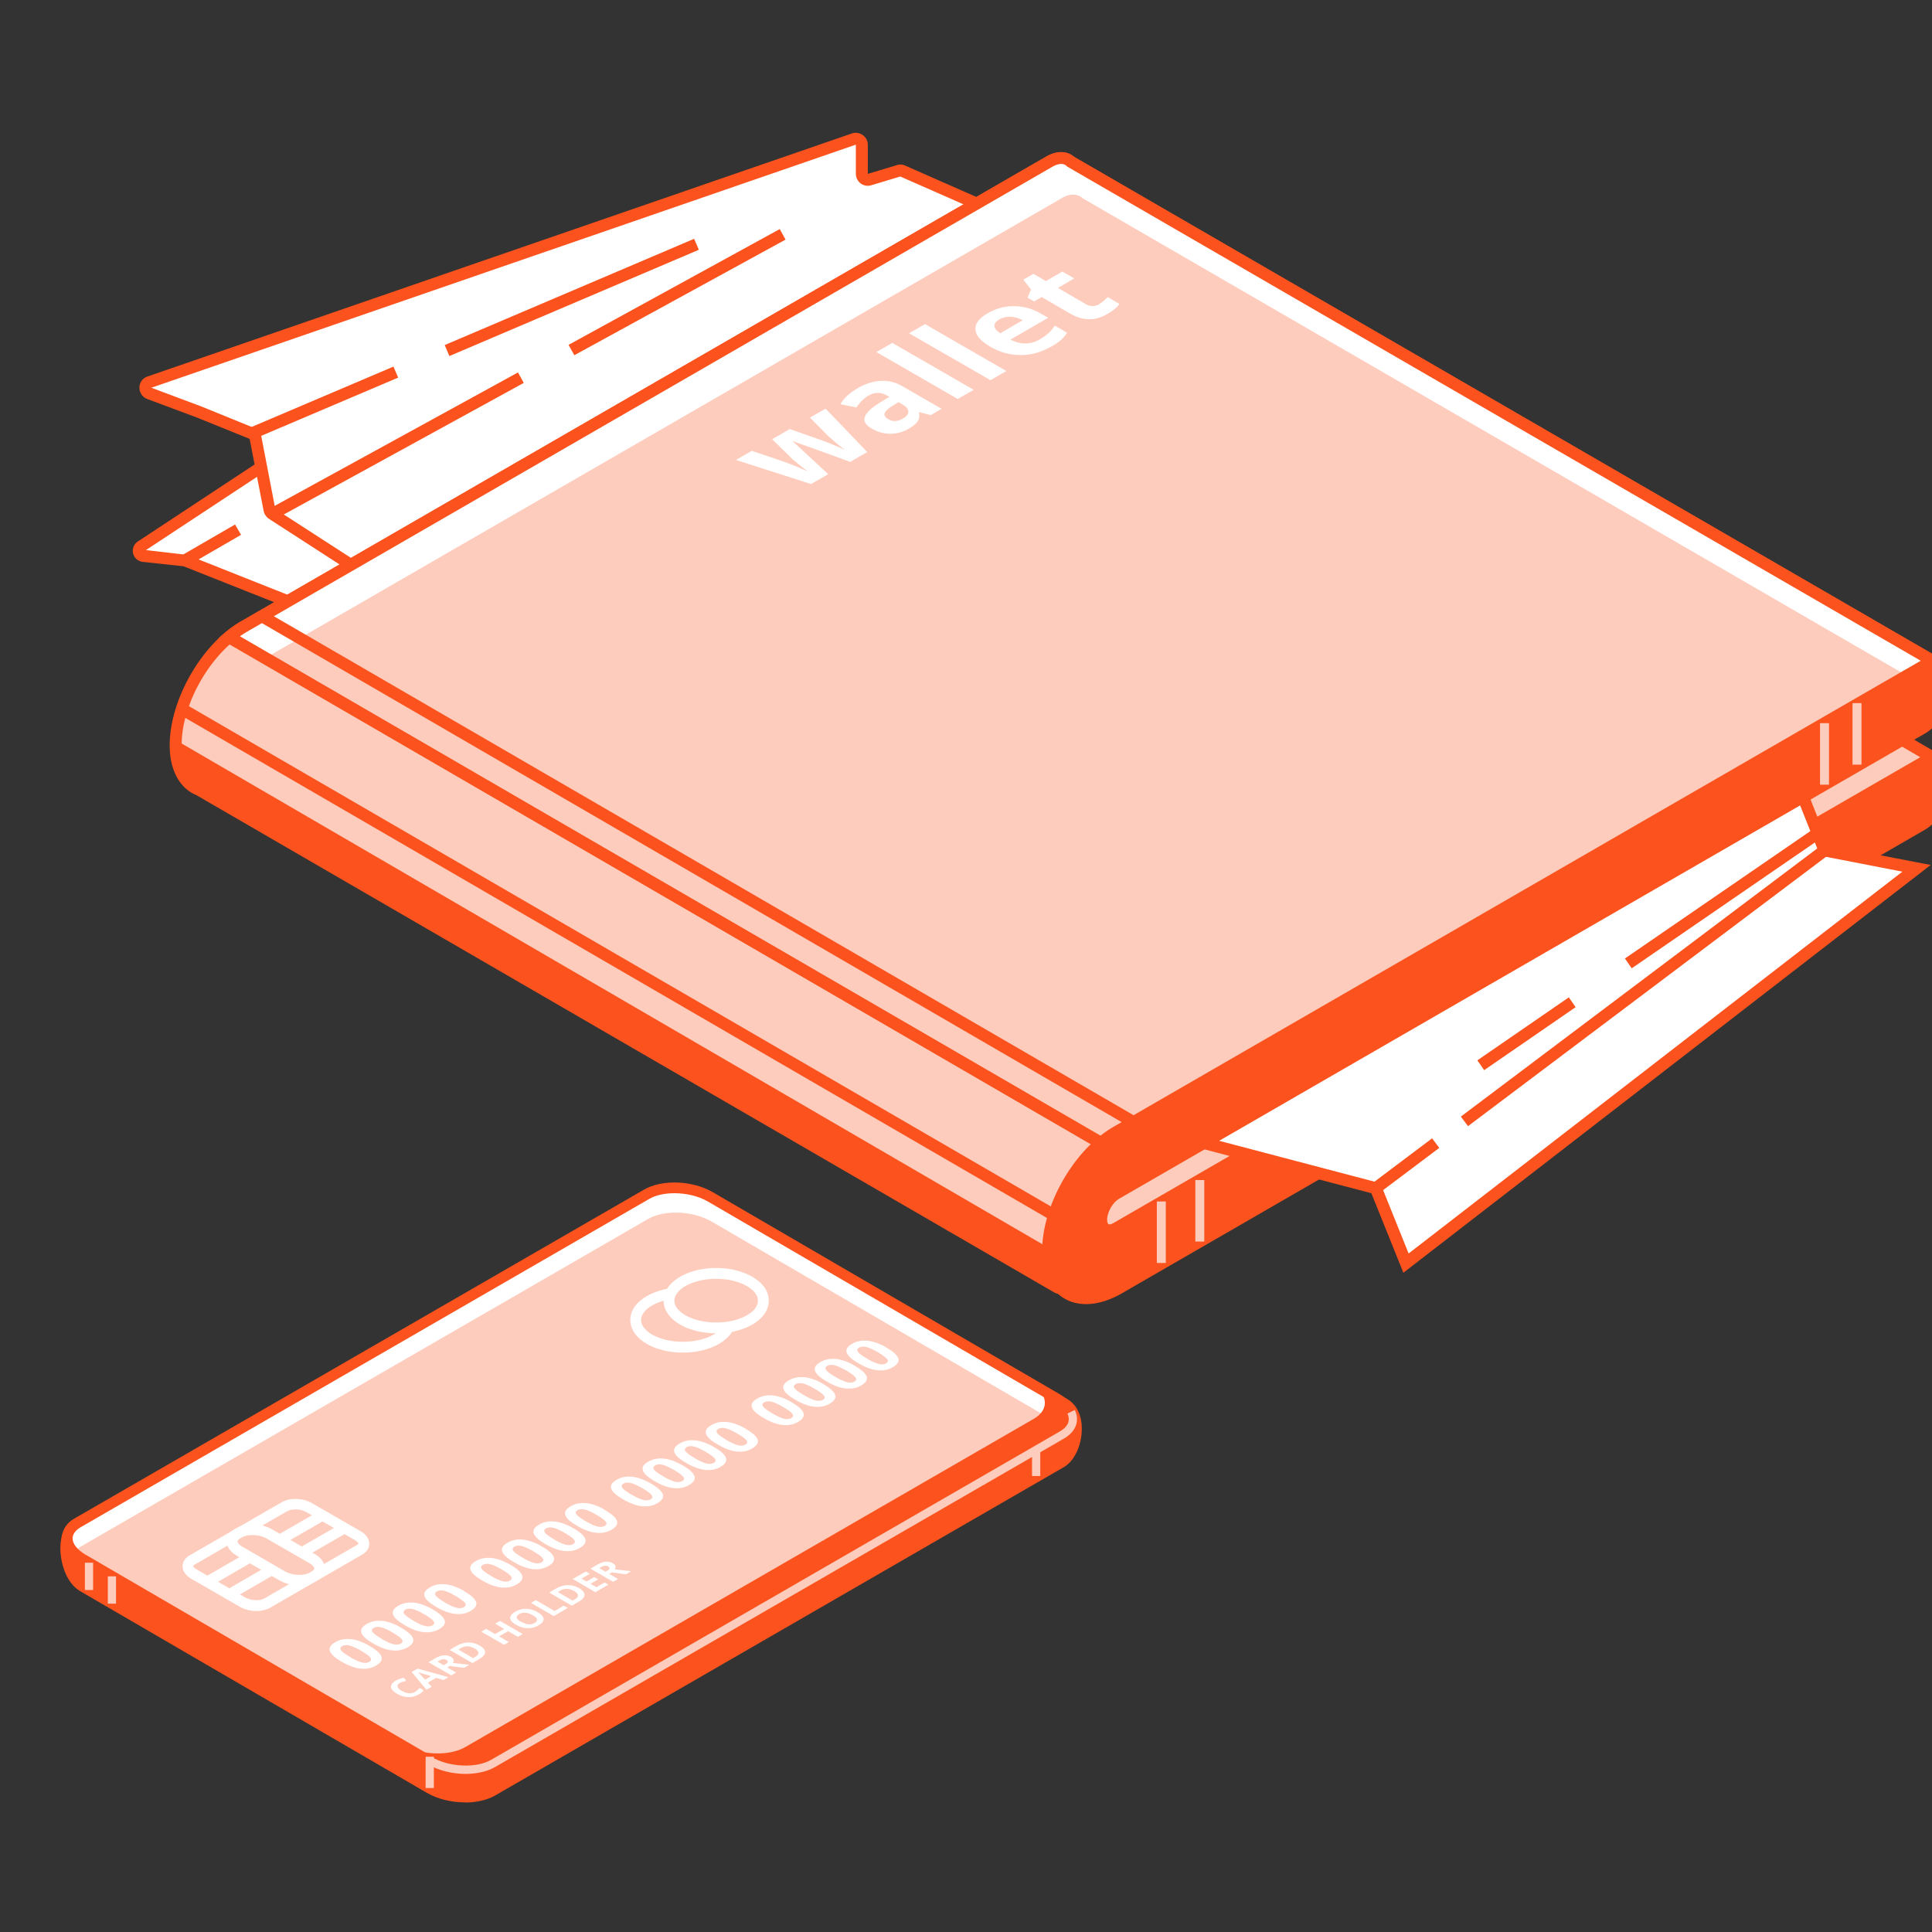 <svg xmlns="http://www.w3.org/2000/svg" width="160" height="160" fill="none"><rect width="100%" height="100%" fill="#333333" stroke="none"/><g clip-path="url(#a)"><path fill="#fff" d="M24.31 36.928 11.68 45.25c-.335.219-.204.742.189.786l3.449.379L31.31 52.76l10.056-6.344-10.187-9.488h-6.868Z"/><path fill="#FC531E" d="M31.369 53.313 15.2 46.896l-3.376-.364a.931.931 0 0 1-.8-.699.922.922 0 0 1 .393-.99l12.748-8.41h7.217l10.798 10.055-10.812 6.825Zm-19.267-7.756 3.39.393 15.76 6.257 9.3-5.879-9.576-8.92h-6.534l-12.355 8.149h.015Z"/><path fill="#fff" d="m35.315 50.81-12.762-8.251a.496.496 0 0 1-.219-.32l-1.15-5.981a.485.485 0 0 0-.305-.364l-4.351-1.76-4.147-1.558c-.437-.16-.422-.786 0-.931l58.325-20.126a.493.493 0 0 1 .654.466V14.4c0 .335.32.568.64.48l2.416-.727a.573.573 0 0 1 .35.015l16.618 7.32a.505.505 0 0 1 .03.902L35.81 50.84a.467.467 0 0 1-.495-.03Z"/><path fill="#FC531E" d="M35.575 51.377c-.19 0-.379-.058-.539-.16l-12.762-8.25a1.049 1.049 0 0 1-.437-.64l-1.164-5.982-4.351-1.76-4.133-1.543a.995.995 0 0 1-.64-.946c0-.422.262-.786.67-.917l58.324-20.125a.997.997 0 0 1 .902.13c.263.19.423.48.423.8V14.4l2.415-.727a.931.931 0 0 1 .684.043l16.619 7.32c.349.16.582.495.596.873 0 .379-.189.728-.538.903L36.04 51.262a.99.99 0 0 1-.451.115h-.014Zm35.288-39.392L12.538 32.11l4.148 1.556 4.365 1.776a.981.981 0 0 1 .597.727l1.15 5.981 12.762 8.252 55.618-28.464-16.618-7.32-2.416.727a.983.983 0 0 1-.873-.16 1 1 0 0 1-.393-.8v-2.401h-.014Z"/><path fill="#FECCBC" d="m160.446 62.975-22.701-13.257L85.473 86.26l-.655 9.94 4.162 8.396 5.603-1.266 65.194-37.952.669-2.401Z"/><path fill="#FC531E" d="m88.717 105.162-4.395-8.877.684-10.302.19-.132 52.533-36.73 23.312 13.607-.829 2.969-.175.102-65.252 37.981-6.053 1.382h-.015Zm-3.39-9.066 3.928 7.931 5.152-1.164 64.946-37.807.524-1.848-22.105-12.893-51.82 36.22-.64 9.561h.014Z"/><path fill="#FECCBC" d="M88.662 13.397c-.407-.379-1.033-.422-1.76 0L20.209 51.902c-3.347 1.935-6.025 6.868-5.617 10.594.175 1.527.888 2.517 1.906 2.94l71.044 41.182c.335.203.771 0 .844-.393l.713-4.002.044-.131 2.24-4.86a.513.513 0 0 1 .234-.262l44.325-24.68s.015 0 .029-.015l21.334-13.709s.058-.043.087-.072l2.882-2.75a.57.57 0 0 0-.102-.903l-71.51-41.444Z"/><path fill="#FC531E" d="M87.832 107.171c-.19 0-.364-.044-.539-.146L16.25 65.842c-1.178-.48-1.964-1.673-2.153-3.317-.422-3.842 2.314-9.023 5.864-11.075l66.693-38.49c.858-.495 1.717-.48 2.3.029l71.465 41.386c.291.175.48.466.524.8a1.05 1.05 0 0 1-.321.903l-2.881 2.75s-.102.088-.16.131l-21.333 13.708-44.385 24.724-2.27 4.89-.713 4.016a1.128 1.128 0 0 1-.596.786 1.204 1.204 0 0 1-.451.102v-.014Zm.043-93.585c-.29 0-.582.145-.727.232L20.455 52.323c-3.245 1.878-5.763 6.607-5.37 10.1.146 1.28.699 2.168 1.601 2.532l71.102 41.211.597.03-.48-.088.712-4.002a.933.933 0 0 1 .088-.262l2.24-4.86c.103-.204.248-.378.452-.48l44.326-24.68 21.333-13.709 2.896-2.765v-.116L88.37 13.789l-.044-.043a.651.651 0 0 0-.436-.16h-.015Z"/><path fill="#FECCBC" d="M160.17 54.812 88.661 13.397c-.407-.379-1.033-.422-1.76 0L20.207 51.902a8.688 8.688 0 0 0-1.237.873l74.434 43.19 21.057-11.728 29.119-16.881 13.708-8.819s.058-.043.087-.072l2.882-2.75a.57.57 0 0 0-.102-.903h.014Z"/><path fill="#fff" d="M87.907 16.423c.713-.422 1.353-.378 1.76 0l69.444 40.223.989-.946a.57.57 0 0 0-.102-.903L88.489 13.382c-.407-.378-1.033-.422-1.76 0L20.035 51.887a8.69 8.69 0 0 0-1.237.873l3.085 1.79 66.023-38.127Z"/><path fill="#FC531E" d="m93.406 96.533-.247-.146-75.046-43.554.539-.451c.422-.35.858-.67 1.31-.917L86.653 12.96c.859-.495 1.717-.48 2.3.029l71.465 41.386c.291.175.48.466.524.8.043.335-.073.67-.32.903l-2.882 2.75s-.102.088-.16.131l-13.708 8.819-29.148 16.88-21.319 11.875ZM19.874 52.702l73.561 42.681 20.81-11.598 29.119-16.866 13.693-8.804 2.896-2.765v-.116L88.371 13.789l-.043-.043c-.364-.35-.932-.073-1.165.058L20.471 52.309c-.204.116-.393.247-.597.378v.015Z"/><path fill="#FC531E" d="m19.235 52.349-.497.856 72.194 41.9.496-.856-72.193-41.9ZM15.565 58.436l-.497.856 72.194 41.899.496-.856-72.193-41.9ZM21.835 50.544l-.497.856L93.53 93.3l.497-.857-72.193-41.9ZM14.575 61.302s-.145 1.135-.145 1.179c.174 1.528.887 2.517 1.906 2.94l71.044 41.182c.334.204.771 0 .844-.393l.771-1.615-74.42-43.293Z"/><path fill="#FC531E" d="m159.14 68.317-66.445 38.359c-2.91 1.674-5.516.786-5.865-2.343-.407-3.725 2.27-8.658 5.617-10.594l66.693-38.505c1.222-.698 2.212-.13 2.212 1.28 0 1.412-.99 3.115-2.212 3.813L92.447 98.832c-.684.393-1.251 1.368-1.251 2.169 0 .8.553 1.12 1.251.727l66.693-38.505c1.222-.698 2.212-.13 2.212 1.28 0 1.412-.99 3.115-2.212 3.814Z"/><path fill="#FC531E" d="M89.959 108c-.597 0-1.15-.116-1.63-.364-1.106-.553-1.805-1.717-1.98-3.245-.421-3.841 2.314-9.022 5.865-11.074l66.693-38.505c.742-.436 1.484-.495 2.052-.16.567.335.887.99.887 1.863 0 1.586-1.077 3.449-2.459 4.249L92.694 99.269c-.538.305-1.004 1.12-1.004 1.732 0 .232.059.349.117.378.058.029.189.029.393-.087l66.692-38.505c.742-.437 1.485-.48 2.052-.16.568.334.888.99.888 1.862 0 1.586-1.077 3.45-2.46 4.25l-66.445 38.359c-1.033.597-2.052.902-2.983.902h.015Zm70.17-52.562c-.218 0-.466.073-.742.233L92.694 94.176c-3.26 1.877-5.762 6.606-5.37 10.099.132 1.208.626 2.066 1.441 2.474.96.48 2.3.305 3.682-.495l66.445-38.36c1.063-.61 1.95-2.168 1.95-3.39 0-.495-.145-.844-.393-1.004-.247-.146-.64-.088-1.062.16l-66.693 38.505c-.494.276-.99.305-1.382.087-.393-.218-.611-.669-.611-1.237 0-.975.655-2.11 1.499-2.59l66.692-38.505c1.063-.611 1.95-2.168 1.95-3.39 0-.496-.145-.86-.393-1.005a.577.577 0 0 0-.32-.073v-.014Z"/><path fill="#FECCBC" d="M151.469 59.89h-.742v5.094h.742V59.89ZM96.547 99.501h-.742v5.093h.742v-5.093ZM99.734 97.726h-.742v5.093h.742v-5.093ZM154.16 58.231h-.742v5.094h.742V58.23Z"/><path fill="#FC531E" d="m57.486 19.776-20.658 8.8.388.91 20.658-8.8-.388-.91ZM32.585 30.36 20.68 35.425l.387.91 11.905-5.063-.387-.91ZM47.564 29.418l-.48-.858 17.492-9.59.48.873-17.492 9.575ZM42.898 30.843 22.305 42.136l.476.868 20.593-11.293-.476-.868ZM19.467 43.436l-4.408 2.551.495.857 4.408-2.551-.495-.857Z"/><path fill="#fff" d="m99.69 94.655 14.261 3.74 2.488 6.2 42.289-32.685-7.626-1.484-1.775-4.424-49.638 28.653Z"/><path fill="#FC531E" d="m116.219 105.395-2.649-6.578-15.177-3.987 51.18-29.54 1.877 4.714 8.44 1.63-43.656 33.761h-.015Zm-15.236-10.914 13.33 3.507 2.343 5.821 40.891-31.622-6.81-1.324-1.659-4.162-48.095 27.765v.015Z"/><path fill="#FC531E" d="M150.795 70.04 120.98 92.472l.595.791L151.39 70.83l-.595-.79ZM118.601 94.271l-4.955 3.727.595.79 4.954-3.726-.594-.79ZM150.259 68.598 134.57 79.377l.561.815 15.688-10.778-.56-.816ZM129.924 82.595l-7.574 5.217.561.815 7.574-5.217-.561-.815Z"/><path fill="#fff" d="M70.366 38.237 68.3 37.48l-2.634-.946h-.029l2.954 2.736-1.426.815-6.214-1.994 1.31-.756 2.707.916c.48.175 1.091.422 1.862.757h.03c-.204-.146-.51-.378-.888-.698l-.306-.248-1.717-1.688 1.455-.844 2.882 1.019c.072.029.189.072.334.13.146.059.306.117.466.19.16.073.32.13.48.204.16.072.276.13.35.174h.028c-.174-.145-.422-.334-.713-.582l-.596-.51-1.557-1.57 1.295-.743 3.449 3.594-1.441.83-.015-.03ZM77.044 34.366l-.917-.233h-.03c.059.305.03.553-.101.756-.131.204-.378.408-.757.626a3.01 3.01 0 0 1-1.499.408 3.023 3.023 0 0 1-1.528-.422c-.51-.291-.713-.611-.596-.96.116-.35.523-.743 1.222-1.18l.815-.494-.218-.117c-.495-.29-.99-.276-1.485 0-.393.219-.727.553-1.018.99l-1.325-.262c.262-.495.743-.931 1.412-1.324.655-.379 1.295-.582 1.92-.612.627-.043 1.238.117 1.805.452l3.23 1.862-.916.539-.014-.03Zm-2.634-1.063-.495.306c-.379.233-.582.436-.655.611-.058.175.044.35.306.495.363.218.77.204 1.193-.044.305-.175.466-.364.466-.567 0-.204-.131-.393-.422-.568l-.393-.233ZM80.64 32.285l-1.324.757-6.738-3.886 1.324-.757 6.738 3.886ZM83.345 30.728l-1.324.756-6.738-3.885 1.324-.757 6.738 3.886ZM87.013 28.72c-.786.45-1.6.683-2.474.683a4.915 4.915 0 0 1-2.488-.669c-.815-.466-1.237-.946-1.266-1.44-.044-.495.306-.947 1.019-1.354.683-.393 1.411-.597 2.182-.582.772 0 1.5.204 2.183.596l.64.364-3.128 1.805c.393.203.8.32 1.208.32.422 0 .815-.102 1.193-.32.29-.175.538-.35.742-.524.204-.19.378-.393.524-.64l1.019.596a2.487 2.487 0 0 1-.48.582c-.204.19-.495.379-.874.597v-.015Zm-4.264-2.256c-.276.16-.407.335-.392.538.014.19.174.393.48.597l1.848-1.077a2.208 2.208 0 0 0-1.019-.291c-.334 0-.655.073-.931.233h.014ZM91.045 25.169c.233-.131.451-.32.684-.568l.975.568c-.174.276-.51.553-.99.83-.523.305-1.047.45-1.556.436-.51 0-1.034-.175-1.558-.48L86.272 24.6l-.626.364-.553-.32.291-.67-.64-.814.844-.48 1.033.596 1.354-.786.99.568-1.354.786 2.328 1.353c.19.102.379.16.568.145.189 0 .378-.058.553-.16l-.015-.014Z"/><path fill="#FC531E" d="m87.89 121.107-47.09 27.19c-1.35.78-3.7.68-5.26-.22l-28.68-16.69c-1.56-.9-1.94-4.39-.59-5.17l47.3-25.06c1.35-.78 3.7-.68 5.26.22l29.36 14.88c1.56.9 1.05 4.07-.3 4.85Z"/><path fill="#FC531E" d="M38.51 149.267c-1.11 0-2.27-.27-3.19-.81l-28.69-16.69c-1.12-.65-1.63-2.29-1.63-3.54 0-1.14.38-2.01 1.05-2.39l47.31-25.07c1.48-.85 3.99-.76 5.69.23l29.34 14.87c.77.45 1.2 1.34 1.2 2.46 0 1.36-.61 2.67-1.48 3.17l-47.09 27.19c-.68.39-1.58.59-2.51.59v-.01Zm17.33-48.18c-.78 0-1.51.15-2.05.46l-47.31 25.06c-.36.21-.59.83-.59 1.62 0 1.21.5 2.38 1.19 2.77l28.68 16.7c1.41.81 3.61.91 4.82.22l47.09-27.19c.59-.34 1.04-1.38 1.04-2.4 0-.8-.27-1.41-.74-1.68l-29.34-14.87c-.79-.46-1.82-.69-2.79-.69Z"/><path fill="#FECCBC" d="m87.89 118.847-47.09 27.19c-1.35.78-3.7.68-5.26-.22l-28.68-16.69c-1.56-.9-1.73-2.26-.38-3.04l47.09-27.19c1.35-.78 3.7-.68 5.26.22l28.68 16.7c1.56.9 1.73 2.26.38 3.04v-.01Z"/><path fill="#fff" d="m6.589 128.137 47.09-27.19c1.35-.78 3.7-.68 5.26.22l28.68 16.7c.32.19.58.4.78.62.74-.79.42-1.87-.89-2.63l-28.68-16.7c-1.56-.9-3.91-1-5.26-.22l-47.09 27.19c-1.07.62-1.17 1.59-.4 2.42.14-.15.3-.29.51-.41Z"/><path fill="#FC531E" d="M38.51 147.007c-1.11 0-2.27-.27-3.19-.81l-28.69-16.69c-.96-.55-1.51-1.32-1.51-2.1 0-.68.4-1.28 1.13-1.7l47.09-27.19c1.49-.86 4-.77 5.7.22l28.68 16.7c.96.55 1.51 1.32 1.51 2.1 0 .68-.4 1.28-1.13 1.7l-47.09 27.19c-.68.4-1.58.59-2.51.59l.01-.01Zm17.34-48.19c-.78 0-1.52.15-2.06.46L6.7 126.467c-.31.18-.69.49-.69.94 0 .45.4.95 1.07 1.34l28.68 16.7c1.41.81 3.61.91 4.82.22l47.09-27.19c.31-.18.69-.49.69-.94 0-.45-.4-.95-1.07-1.34l-28.68-16.7c-.78-.45-1.8-.68-2.76-.68Z"/><path fill="#FC531E" d="m87.57 115.807-28.68-16.7-.06-.03 26.41 15.38c1.56.9 1.73 2.26.38 3.04l-47.09 27.19c-1.33.77-3.65.68-5.2-.19l2.27 1.31c1.56.9 3.91 1 5.26.22l47.09-27.19c1.35-.78 1.18-2.14-.38-3.04v.01Z"/><path fill="#FECCBC" d="M38.56 146.907c-1.09 0-2.23-.27-3.14-.8l.34-.59c1.46.84 3.67.94 4.92.22l47.09-27.19c.68-.39.9-.92.63-1.48l.61-.3c.43.89.09 1.8-.9 2.37l-47.09 27.19c-.67.39-1.55.58-2.46.58ZM29.78 128.357l-7.66 4.42c-.52.3-1.42.26-2.02-.08l-4.04-2.33c-.6-.35-.66-.87-.15-1.17l7.66-4.42c.52-.3 1.42-.26 2.02.08l4.04 2.33c.6.35.66.87.14 1.17h.01Z"/><path fill="#fff" d="M21.24 133.417c-.47 0-.97-.12-1.36-.34l-4.04-2.33c-.45-.26-.72-.64-.72-1.04 0-.36.21-.68.57-.89l7.66-4.42c.65-.38 1.74-.34 2.47.08l4.04 2.33c.46.26.72.64.72 1.04 0 .36-.21.68-.57.89l-7.66 4.42c-.3.17-.69.26-1.1.26h-.01Zm3.2-8.41c-.25 0-.49.05-.65.14l-7.66 4.42c-.1.05-.13.1-.13.12 0 .03.05.15.27.28l4.04 2.33c.46.26 1.2.3 1.58.08l7.66-4.42c.09-.05.13-.1.13-.12 0-.03-.05-.15-.27-.28l-4.04-2.33c-.26-.15-.61-.23-.93-.23v.01Z"/><path fill="#FECCBC" d="m26.03 130.517-.17.1c-.63.37-1.75.32-2.48-.1l-3.55-2.05c-.73-.42-.81-1.06-.18-1.43l.17-.1c.63-.37 1.75-.32 2.48.1l3.55 2.05c.73.42.81 1.06.18 1.43Z"/><path fill="#fff" d="M24.78 131.297c-.56 0-1.15-.14-1.62-.41l-3.55-2.05c-.53-.3-.83-.74-.83-1.19 0-.4.24-.77.65-1l.17-.1c.77-.45 2.05-.4 2.92.1l3.55 2.05c.53.3.83.74.83 1.19 0 .4-.24.77-.65 1.01l-.17.1c-.35.2-.82.3-1.3.3Zm-3.88-4.17c-.33 0-.63.06-.85.19l-.17.1c-.06.04-.21.13-.21.24 0 .1.12.27.39.43l3.55 2.05c.59.34 1.54.39 2.04.1l.17-.1c.06-.04.21-.13.21-.24 0-.11-.12-.27-.39-.43l-3.55-2.05c-.33-.19-.77-.29-1.19-.29Z"/><path fill="#fff" d="m22.287 129.628-3.531 2.044.44.762 3.532-2.044-.441-.762ZM20.465 128.583l-3.53 2.046.442.761 3.53-2.046-.442-.761ZM28.227 126.209l-3.536 2.036.44.763 3.535-2.036-.439-.763ZM26.406 125.157l-3.533 2.041.44.762 3.533-2.041-.44-.762Z"/><path fill="#FECCBC" d="M59.308 107.717c1.53.88 1.53 2.31 0 3.19-1.53.88-4 .88-5.53 0-1.53-.88-1.53-2.31 0-3.19 1.53-.88 4-.88 5.53 0Z"/><path fill="#fff" d="M56.55 112.017c-1.07 0-2.15-.24-2.98-.72-.88-.51-1.37-1.21-1.37-1.98s.48-1.47 1.37-1.98c1.67-.97 4.29-.97 5.97 0 .88.51 1.37 1.21 1.37 1.98s-.49 1.47-1.37 1.98c-.84.48-1.91.72-2.98.72h-.01Zm0-4.51c-.92 0-1.85.2-2.54.6-.59.34-.92.78-.92 1.21 0 .43.33.87.92 1.21 1.38.79 3.71.79 5.08 0 .6-.34.92-.78.92-1.21 0-.43-.33-.87-.92-1.21-.69-.4-1.62-.6-2.54-.6Z"/><path fill="#FECCBC" d="M62.068 106.127c1.53.88 1.53 2.31 0 3.19-1.53.88-4 .88-5.53 0-1.52-.88-1.52-2.31 0-3.19 1.53-.88 4-.88 5.53 0Z"/><path fill="#fff" d="M59.309 110.417c-1.07 0-2.15-.24-2.98-.72-.88-.51-1.37-1.21-1.37-1.98s.49-1.47 1.37-1.98c1.67-.97 4.29-.97 5.97 0 .88.51 1.37 1.21 1.37 1.98s-.49 1.47-1.37 1.98c-.84.48-1.91.72-2.98.72h-.01Zm0-4.51c-.93 0-1.85.2-2.54.6-.6.34-.92.78-.92 1.21 0 .43.33.87.92 1.21 1.38.79 3.7.8 5.08 0 .6-.34.92-.77.92-1.21 0-.44-.33-.87-.92-1.21-.69-.4-1.61-.6-2.54-.6ZM30.6 136.307c.57.33.9.63.99.89.09.26-.06.51-.45.74-.38.22-.8.3-1.28.25-.48-.05-.99-.24-1.54-.56-.58-.33-.91-.63-1-.9-.09-.27.06-.51.45-.73.38-.22.81-.3 1.29-.25.48.05 1 .24 1.55.56h-.01Zm-1.6.93c.4.23.72.38.97.44.24.06.45.04.61-.05.16-.09.19-.21.09-.35-.1-.14-.36-.33-.75-.56-.4-.23-.73-.38-.97-.44-.25-.06-.45-.04-.61.05-.16.09-.19.21-.09.35.1.14.36.33.76.56H29ZM33.21 134.797c.57.33.9.63.99.89.09.27-.06.51-.45.74-.38.22-.8.3-1.28.25-.48-.05-.99-.24-1.54-.56-.58-.33-.91-.63-1-.9-.09-.27.06-.51.45-.73.38-.22.8-.3 1.29-.25.48.05.99.24 1.55.56h-.01Zm-1.6.93c.4.23.72.38.97.44.24.06.45.04.61-.05.16-.09.19-.21.09-.35-.1-.14-.36-.33-.75-.56-.4-.23-.72-.38-.97-.44s-.45-.04-.61.05c-.16.09-.19.21-.09.35.11.14.36.33.76.56h-.01ZM35.83 133.287c.57.33.9.63.99.89.09.27-.06.51-.45.74-.38.22-.8.3-1.28.25-.48-.05-.99-.24-1.54-.56-.58-.33-.91-.63-1-.9-.09-.27.06-.51.45-.73.38-.22.81-.3 1.29-.25.48.05 1 .24 1.55.56h-.01Zm-1.6.93c.4.23.72.38.97.44s.45.04.61-.05c.16-.09.19-.21.09-.35-.1-.14-.35-.33-.75-.56-.4-.23-.73-.38-.97-.44-.25-.06-.45-.04-.61.05-.16.09-.19.21-.09.35.1.14.36.33.76.56h-.01ZM38.44 131.777c.57.33.9.63.99.89.09.26-.06.51-.45.74-.38.22-.8.3-1.28.25-.48-.05-.99-.24-1.54-.56-.58-.33-.91-.63-1-.9-.09-.27.06-.51.45-.74.38-.22.81-.3 1.29-.25.48.05 1 .24 1.55.56l-.01.01Zm-1.6.93c.4.23.72.38.97.44.24.06.45.04.61-.05.16-.09.19-.21.09-.35-.11-.14-.36-.33-.75-.56-.4-.23-.72-.38-.97-.44s-.45-.04-.61.05c-.16.09-.19.21-.09.35.11.14.36.33.76.56h-.01ZM42.25 129.577c.57.33.9.63.99.9.09.27-.06.51-.45.74-.38.22-.8.3-1.28.25-.48-.05-.99-.24-1.54-.56-.58-.33-.91-.63-1-.9-.09-.27.06-.51.45-.73.38-.22.81-.3 1.29-.25.48.05 1 .24 1.55.56l-.01-.01Zm-1.6.93c.4.23.72.38.97.44.24.06.45.04.61-.05.16-.09.19-.21.09-.35-.1-.14-.36-.33-.75-.56-.4-.23-.73-.38-.97-.44-.25-.06-.45-.04-.61.05-.16.09-.19.21-.09.35.11.14.36.33.76.56h-.01ZM44.87 128.067c.57.33.9.63.99.89.09.27-.06.51-.45.74-.38.22-.8.3-1.28.25-.47-.05-.99-.24-1.54-.56-.58-.33-.91-.63-1-.9-.09-.27.06-.51.45-.73.38-.22.81-.3 1.28-.25.48.05 1 .24 1.55.56Zm-1.6.93c.4.23.72.38.97.44.24.06.45.04.61-.05.16-.09.19-.21.08-.35-.1-.14-.36-.33-.75-.56-.4-.23-.73-.38-.97-.44-.25-.06-.45-.04-.61.05-.16.09-.19.21-.09.35.11.14.36.33.76.56ZM47.481 126.557c.57.33.9.63.99.9.09.27-.06.51-.45.74-.38.22-.8.3-1.28.25-.47-.05-.99-.24-1.54-.56-.58-.33-.91-.63-1-.9-.09-.27.06-.51.45-.73.38-.22.81-.3 1.29-.25.48.05 1 .24 1.55.56l-.01-.01Zm-1.6.93c.4.23.72.38.97.44.24.06.45.04.61-.05.16-.09.19-.21.09-.35-.1-.14-.36-.33-.75-.56-.4-.23-.72-.38-.97-.44s-.45-.04-.61.05c-.16.09-.19.21-.09.35.11.14.36.33.76.56h-.01ZM50.1 125.057c.57.33.9.63.99.89.09.27-.06.51-.45.74-.38.22-.8.3-1.28.25-.48-.05-.99-.24-1.54-.56-.58-.33-.91-.63-1-.9-.09-.27.06-.51.45-.74.38-.22.81-.3 1.29-.25.48.05 1 .24 1.55.56l-.01.01Zm-1.6.92c.4.23.72.38.97.44.24.06.45.04.61-.05.16-.09.19-.21.08-.35-.1-.14-.36-.33-.75-.56-.4-.23-.72-.38-.97-.44s-.45-.04-.61.05c-.16.09-.19.21-.09.35.11.14.36.33.76.56ZM53.901 122.857c.57.33.9.63.99.89.09.27-.06.51-.45.74-.38.22-.8.3-1.28.25-.48-.05-.99-.24-1.54-.56-.58-.33-.91-.63-1-.9-.09-.26.06-.51.45-.73.38-.22.81-.3 1.28-.25.48.05 1 .24 1.55.56Zm-1.6.92c.4.23.72.38.97.44.24.06.45.04.61-.05.16-.09.19-.21.08-.35-.1-.14-.35-.33-.75-.56-.4-.23-.73-.38-.97-.44-.25-.06-.45-.04-.61.05-.16.09-.19.21-.09.35.1.14.36.33.76.56ZM56.52 121.347c.57.33.9.63.99.9.09.27-.06.51-.45.74-.38.22-.8.3-1.28.25-.48-.05-.99-.24-1.54-.56-.58-.33-.91-.63-1-.9-.09-.27.06-.51.45-.73.38-.22.81-.3 1.29-.25.48.05 1 .24 1.55.56l-.01-.01Zm-1.6.92c.4.23.72.38.97.44.24.06.45.04.61-.05.16-.09.19-.21.09-.35-.11-.14-.36-.33-.75-.56-.4-.23-.73-.38-.97-.44-.25-.06-.45-.04-.61.05-.16.09-.19.21-.09.35.11.14.36.33.76.56h-.01ZM59.13 119.837c.57.33.9.63.99.9.09.27-.06.51-.45.74-.38.22-.8.3-1.28.25-.48-.05-.99-.24-1.54-.56-.58-.33-.91-.63-1-.9-.09-.27.06-.51.45-.73.38-.22.81-.3 1.29-.25.48.05 1 .24 1.55.56l-.01-.01Zm-1.6.92c.4.23.72.38.97.44.24.06.45.04.61-.05.16-.09.19-.21.09-.35-.1-.14-.36-.33-.75-.56-.4-.23-.73-.38-.97-.44-.25-.06-.45-.04-.61.05-.16.09-.19.21-.09.35.11.14.36.33.76.56h-.01ZM61.75 118.327c.57.33.9.63.99.89.09.27-.06.51-.45.74-.38.22-.8.3-1.28.25-.47-.05-.99-.24-1.54-.56-.58-.33-.91-.63-1-.9-.09-.27.06-.51.45-.73.38-.22.81-.3 1.29-.25.48.05 1 .24 1.55.56h-.01Zm-1.6.92c.4.23.72.38.97.44.24.06.45.04.61-.05.16-.09.19-.21.09-.35-.1-.14-.36-.33-.75-.56-.4-.23-.73-.38-.97-.44-.25-.06-.45-.04-.61.05-.16.09-.19.21-.09.35.11.14.36.33.76.56h-.01ZM65.55 116.127c.57.33.9.63.99.89.09.27-.06.51-.45.74-.38.22-.8.3-1.28.25-.48-.05-.99-.24-1.54-.56-.58-.33-.91-.63-1-.9-.09-.27.06-.51.45-.73.38-.22.81-.3 1.29-.25.48.05 1 .24 1.55.56h-.01Zm-1.6.92c.4.23.72.38.97.44.24.06.45.04.61-.05.16-.09.19-.21.09-.35-.1-.14-.36-.33-.75-.56-.4-.23-.73-.38-.97-.44-.25-.06-.45-.04-.61.05-.16.09-.19.21-.09.35.11.14.36.33.76.56h-.01ZM68.17 114.617c.57.33.9.63.99.89.09.27-.06.51-.45.74-.38.22-.8.3-1.28.25-.48-.05-.99-.24-1.54-.56-.58-.33-.91-.63-1-.9-.09-.26.06-.51.45-.73.38-.22.81-.3 1.29-.25.48.05 1 .24 1.55.56h-.01Zm-1.6.92c.4.23.72.38.97.44.24.06.45.04.61-.05.16-.09.19-.21.08-.35-.1-.14-.36-.33-.75-.56-.4-.23-.73-.38-.97-.44-.25-.06-.45-.04-.61.05-.16.09-.19.21-.09.35.11.14.36.33.76.56ZM70.78 113.107c.57.33.9.63.99.89.09.27-.06.51-.45.74-.38.22-.8.3-1.28.25-.48-.05-.99-.24-1.54-.56-.58-.33-.91-.63-1-.9-.09-.26.06-.51.45-.73.38-.22.81-.3 1.29-.25.48.05 1 .24 1.55.56h-.01Zm-1.6.92c.4.23.72.38.97.44.24.06.45.04.61-.05.16-.09.19-.21.08-.35-.1-.14-.35-.33-.75-.56-.4-.23-.73-.38-.97-.44-.25-.06-.45-.04-.61.05-.16.09-.19.21-.09.35.11.14.36.33.76.56ZM73.401 111.597c.57.33.9.63.99.89.09.27-.07.51-.45.74-.38.22-.8.3-1.28.25-.48-.05-.99-.24-1.54-.56-.58-.33-.91-.63-1-.9-.09-.26.06-.51.45-.73.38-.22.81-.3 1.29-.25.48.05 1 .24 1.55.56h-.01Zm-1.6.92c.4.23.72.38.97.44.24.06.45.04.61-.05.16-.09.19-.21.09-.35-.11-.14-.36-.33-.75-.56-.4-.23-.73-.38-.97-.44-.25-.06-.45-.04-.61.05-.16.09-.19.21-.09.35.11.14.36.33.76.56h-.01ZM33.1 139.387c-.15.09-.21.19-.18.3.03.11.15.23.35.34.42.24.79.27 1.1.09.13-.08.26-.19.38-.33l.34.19c-.09.13-.23.25-.42.35-.27.16-.57.23-.88.22-.31-.01-.62-.11-.93-.29-.19-.11-.33-.23-.41-.36a.355.355 0 0 1-.03-.37c.05-.12.17-.24.35-.34.18-.1.41-.18.68-.24l.2.26c-.1.02-.2.04-.3.07-.09.03-.18.06-.25.1v.01ZM36.71 139.127l-.58-.18-.69.4.31.34-.43.25-1.23-1.47.49-.28 2.56.71-.43.25v-.02Zm-1.02-.32a131 131 0 0 0-.9-.27c-.07-.02-.12-.04-.16-.05.08.08.27.28.57.61l.49-.28v-.01ZM37.05 138.097l.72.42-.4.23-1.88-1.09.55-.32c.26-.15.49-.23.71-.25.22-.02.42.03.61.14.11.06.18.14.2.22.03.08 0 .17-.06.27.71.08 1.16.13 1.37.15l-.44.26-1.17-.16-.21.12v.01Zm-.32-.19.13-.07c.13-.07.2-.14.22-.2.02-.06-.02-.11-.11-.17a.461.461 0 0 0-.28-.06c-.1.01-.21.06-.34.13l-.12.07.51.29-.01.01ZM39.72 136.277c.31.18.46.37.45.56-.01.2-.18.39-.52.58l-.53.31-1.88-1.09.59-.34c.31-.18.63-.27.96-.27.33 0 .64.08.93.25Zm-.41.25c-.4-.23-.78-.25-1.14-.04l-.21.12 1.22.71.17-.1c.38-.22.37-.45-.04-.69ZM43.29 135.327l-.4.23-.81-.47-.75.43.81.47-.4.23-1.88-1.09.4-.23.74.43.75-.43-.74-.43.4-.23 1.88 1.09ZM44.53 133.517c.31.18.47.36.49.55.01.19-.12.36-.41.53-.29.17-.59.25-.92.24-.32 0-.64-.1-.95-.28-.31-.18-.47-.36-.49-.55 0-.19.13-.36.42-.53.29-.17.59-.25.91-.24.32 0 .64.1.95.28Zm-1.37.79c.21.12.41.19.59.21.19.02.36-.02.52-.11.32-.18.27-.4-.16-.64-.42-.24-.79-.28-1.11-.09-.16.09-.23.19-.2.3.03.11.14.22.35.34l.01-.01ZM45.858 133.837l-1.88-1.09.4-.23 1.55.9.76-.44.33.19-1.16.67ZM47.959 131.527c.31.18.46.37.45.56-.01.2-.18.39-.52.58l-.53.31-1.88-1.09.59-.34c.31-.18.63-.27.96-.27.33 0 .64.08.93.25Zm-.41.24c-.4-.23-.79-.25-1.14-.04l-.21.12 1.22.71.17-.1c.38-.22.37-.45-.04-.69ZM50.39 131.227l-1.08.63-1.88-1.09 1.08-.62.33.19-.68.4.41.24.64-.37.33.19-.64.37.49.28.68-.39.33.19-.01-.02ZM50.46 130.347l.72.42-.4.23-1.88-1.09.55-.32c.26-.15.49-.23.71-.25.22-.02.42.03.61.14.11.06.18.14.2.22.03.08 0 .17-.06.27.71.08 1.16.13 1.37.15l-.44.26-1.17-.16-.21.12v.01Zm-.33-.18.13-.07c.13-.07.2-.14.22-.2.02-.06-.02-.11-.11-.17a.461.461 0 0 0-.28-.06c-.1.01-.21.06-.34.13l-.12.07.51.29-.01.01Z"/><path fill="#FECCBC" d="M7.71 129.417h-.68v2.26h.68v-2.26ZM86.15 119.977h-.68v2.26h.68v-2.26ZM9.61 130.547h-.68v2.26h.68v-2.26ZM35.93 145.487h-.68v2.59h.68v-2.59Z"/></g><defs><clipPath id="a"><path fill="#fff" d="M0 0h160v160H0z"/></clipPath></defs></svg>